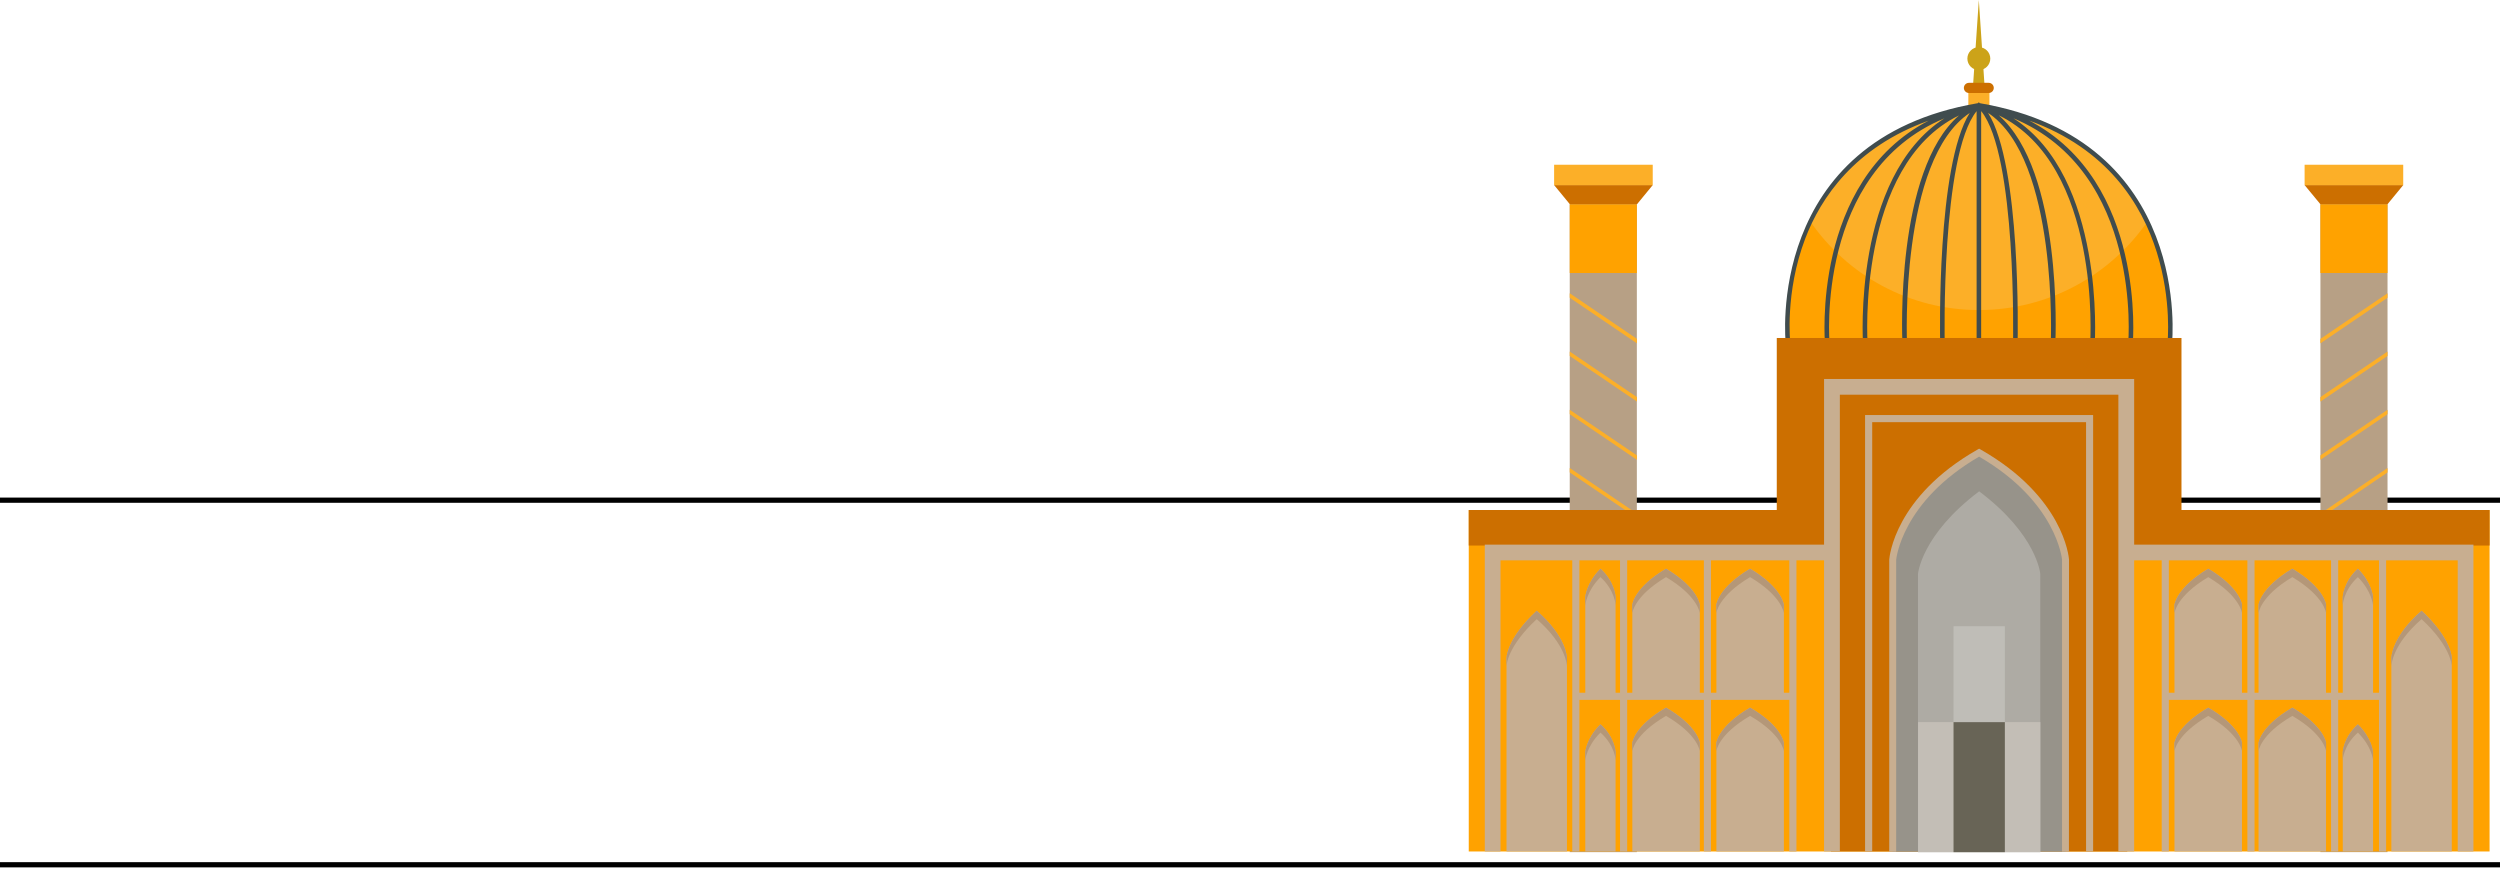 <?xml version="1.0" encoding="UTF-8"?> <svg xmlns="http://www.w3.org/2000/svg" width="960" height="337" viewBox="0 0 960 337" fill="none"> <path d="M0 192.07H960M960 332.07H0" stroke="black" stroke-width="2"></path> <path d="M759.868 0L757.594 33.612H762.112L759.868 0Z" fill="#CCA319"></path> <path d="M763.948 34.809H755.844V49.967H763.948V34.809Z" fill="#FCAF28"></path> <path d="M763.658 31.805H756.078C755 31.805 754.125 32.679 754.125 33.758C754.125 34.836 755 35.711 756.078 35.711H763.658C764.736 35.711 765.611 34.836 765.611 33.758C765.611 32.679 764.736 31.805 763.658 31.805Z" fill="#CC6F00"></path> <path d="M759.871 26.907C762.302 26.907 764.272 24.936 764.272 22.505C764.272 20.074 762.302 18.104 759.871 18.104C757.44 18.104 755.469 20.074 755.469 22.505C755.469 24.936 757.44 26.907 759.871 26.907Z" fill="#CCA319"></path> <path d="M759.868 40.463C677.457 54.397 686.581 131.94 686.581 131.94H833.126C833.126 131.94 842.25 54.397 759.868 40.463Z" fill="#FCAF28"></path> <path d="M759.872 119.053C732.994 119.053 709.265 105.556 695.097 84.975C683.844 108.412 686.614 131.909 686.614 131.909H833.158C833.158 131.909 835.928 108.412 824.675 84.975C810.478 105.585 786.749 119.053 759.872 119.053Z" fill="#FFA200"></path> <path d="M760.242 39.619L759.863 39.27L759.484 39.619C677.481 53.641 685.643 131.242 685.731 132.03L687.48 131.826C687.451 131.621 685.323 112.352 693.194 91.655C699.199 75.855 712.259 56.498 740.594 46.324C695.584 69.704 700.744 131.33 700.802 132.03L702.551 131.855C702.493 131.155 697.071 66.089 746.628 45.45C711.384 68.129 715.349 131.301 715.407 132L717.156 131.884C717.098 131.155 712.871 63.553 752.254 44.313C727.826 65.593 730.391 129.056 730.537 132L732.286 131.913C732.257 131.184 729.4 61.308 756.365 43.38C743.655 63.494 744.967 128.998 745.025 131.971L746.774 131.942C746.745 131.184 745.316 59.617 759.018 42.68V131.942H760.767V42.651C774.468 59.588 773.01 131.184 773.01 131.913L774.759 131.942C774.818 128.969 776.13 63.494 763.42 43.351C790.385 61.279 787.528 131.155 787.499 131.884L789.248 131.971C789.394 129.056 791.959 65.593 767.53 44.284C806.914 63.524 802.687 131.126 802.628 131.855L804.377 131.971C804.436 131.272 808.371 68.1 773.156 45.42C822.714 66.06 817.291 131.126 817.233 131.826L818.982 132C819.041 131.301 824.2 69.674 779.19 46.295C839.009 67.838 832.392 131.097 832.304 131.796L834.054 132C834.083 131.272 842.245 53.67 760.242 39.619Z" fill="#404C4E"></path> <path d="M628.551 78.418H602.781V327.226H628.551V78.418Z" fill="#B7A085"></path> <path d="M628.58 131.855L602.781 114.335V112.615L628.58 130.135V131.855Z" fill="#FCAF28"></path> <path d="M628.58 154.213L602.781 136.693V135.002L628.58 152.493V154.213Z" fill="#FCAF28"></path> <path d="M628.58 176.57L602.781 159.05V157.359L628.58 174.879V176.57Z" fill="#FCAF28"></path> <path d="M628.58 198.93L602.781 181.41V179.719L628.58 197.239V198.93Z" fill="#FCAF28"></path> <path d="M628.58 221.291L602.781 203.8V202.08L628.58 219.6V221.291Z" fill="#70ACB7"></path> <path d="M628.551 78.418H602.781V104.829H628.551V78.418Z" fill="#FFA200"></path> <path d="M634.649 71.072L628.615 78.418H602.816L596.781 71.072H634.649Z" fill="#CC6F00"></path> <path d="M634.649 63.26H596.781V71.102H634.649V63.26Z" fill="#FCAF28"></path> <path d="M891.043 327.229L916.812 327.229L916.813 78.421L891.043 78.421L891.043 327.229Z" fill="#B7A085"></path> <path d="M891.031 131.855L916.801 114.335V112.615L891.031 130.135V131.855Z" fill="#FCAF28"></path> <path d="M891.031 154.213L916.801 136.693V135.002L891.031 152.493V154.213Z" fill="#FCAF28"></path> <path d="M891.031 176.57L916.801 159.05V157.359L891.031 174.879V176.57Z" fill="#FCAF28"></path> <path d="M891.031 198.93L916.801 181.41V179.719L891.031 197.239V198.93Z" fill="#FCAF28"></path> <path d="M891.031 221.291L916.801 203.8V202.08L891.031 219.6V221.291Z" fill="#70ACB7"></path> <path d="M916.801 78.418H891.031V104.829H916.801V78.418Z" fill="#FFA200"></path> <path d="M884.969 71.072L891.032 78.418H916.802L922.837 71.072H884.969Z" fill="#CC6F00"></path> <path d="M922.837 63.26H884.969V71.102H922.837V63.26Z" fill="#FCAF28"></path> <path d="M956 195.844H564V326.967H956V195.844Z" fill="#FFA200"></path> <path d="M956 195.844H564V209.487H956V195.844Z" fill="#CC6F00"></path> <path d="M837.688 129.787H682.281V202.666H837.688V129.787Z" fill="#CC6F00"></path> <path d="M816.872 148.676H703.094V326.966H816.872V148.676Z" fill="#CC6F00"></path> <path d="M819.521 326.966H813.458V151.562H706.501V326.966H700.438V145.527H819.521V326.966Z" fill="#C8AE90"></path> <path d="M803.759 326.965H801.047V162.113H718.928V326.965H716.188V159.373H803.759V326.965Z" fill="#C8AE90"></path> <path d="M793.13 327.056V214.881C793.13 214.881 791.468 191.764 759.956 173.807C728.443 191.764 726.781 214.881 726.781 214.881V327.056" fill="#97938A"></path> <path d="M794.47 327.054H791.818V214.879C791.818 214.763 789.777 192.637 759.984 175.35C730.162 192.666 728.151 214.763 728.122 214.996V327.083H725.469V214.879C725.556 213.801 727.539 190.771 759.314 172.668L759.984 172.289L760.655 172.668C792.401 190.771 794.412 213.83 794.499 214.792L794.47 327.054Z" fill="#C8AE90"></path> <path d="M759.996 188.672C737.695 205.463 736.5 220.447 736.5 220.447V327.229H783.463V220.447C783.492 220.447 782.326 205.463 759.996 188.672Z" fill="#AEABA4"></path> <path d="M783.494 277.291H736.531V327.228H783.494V277.291Z" fill="#C3BEB6"></path> <path d="M769.863 277.291H750.156V327.228H769.863V277.291Z" fill="#686456"></path> <path d="M769.863 240.475H750.156V277.264H769.863V240.475Z" fill="#BFBDB7"></path> <path d="M847.972 218.379C835.67 225.696 835 232.226 835 232.226V266.45H860.916V232.226C860.945 232.226 860.274 225.696 847.972 218.379Z" fill="#C8AE90"></path> <path d="M880.254 218.379C867.952 225.696 867.281 232.226 867.281 232.226V266.45H893.197V232.226C893.226 232.226 892.556 225.696 880.254 218.379Z" fill="#C8AE90"></path> <path d="M847.972 271.725C835.67 278.896 835 285.28 835 285.28V326.967H860.916V285.28C860.945 285.28 860.274 278.896 847.972 271.725Z" fill="#C8AE90"></path> <path d="M880.254 271.725C867.952 278.896 867.281 285.28 867.281 285.28V326.967H893.197V285.28C893.226 285.28 892.556 278.896 880.254 271.725Z" fill="#C8AE90"></path> <path d="M905.426 218.379C899.887 223.393 899.625 229.252 899.625 229.252V266.45H911.256V229.252C911.227 229.252 910.877 223.889 905.426 218.379Z" fill="#C8AE90"></path> <path d="M905.426 278.139C899.887 283.065 899.625 288.779 899.625 288.779V326.967H911.256V288.779C911.227 288.779 910.877 283.532 905.426 278.139Z" fill="#C8AE90"></path> <path d="M929.884 234.525C918.34 244.524 918.281 252.599 918.281 252.599V326.965H941.486V252.599C941.486 252.599 941.428 245.224 929.884 234.525Z" fill="#C8AE90"></path> <path d="M847.972 218.379C835.67 225.696 835 232.226 835 232.226V235.462C835 235.462 835.641 228.932 847.972 221.615C860.274 228.932 860.945 235.462 860.945 235.462V232.226C860.945 232.226 860.274 225.696 847.972 218.379Z" fill="#B49778"></path> <path d="M880.254 218.379C867.952 225.696 867.281 232.226 867.281 232.226V235.462C867.281 235.462 867.923 228.932 880.254 221.615C892.556 228.932 893.226 235.462 893.226 235.462V232.226C893.226 232.226 892.556 225.696 880.254 218.379Z" fill="#B49778"></path> <path d="M847.972 271.725C835.67 278.896 835 285.28 835 285.28V288.458C835 288.458 835.641 282.073 847.972 274.902C860.274 282.073 860.945 288.458 860.945 288.458V285.28C860.945 285.28 860.274 278.896 847.972 271.725Z" fill="#B49778"></path> <path d="M880.254 271.725C867.952 278.896 867.281 285.28 867.281 285.28V288.458C867.281 288.458 867.923 282.073 880.254 274.902C892.556 282.073 893.226 288.458 893.226 288.458V285.28C893.226 285.28 892.556 278.896 880.254 271.725Z" fill="#B49778"></path> <path d="M905.424 218.379C899.885 223.393 899.594 229.252 899.594 229.252V232.488C899.594 232.488 899.856 226.658 905.424 221.615C910.875 227.124 911.254 232.488 911.254 232.488V229.252C911.254 229.252 910.875 223.889 905.424 218.379Z" fill="#B49778"></path> <path d="M905.424 278.139C899.885 283.065 899.594 288.779 899.594 288.779V291.956C899.594 291.956 899.856 286.243 905.424 281.316C910.875 286.709 911.254 291.956 911.254 291.956V288.779C911.254 288.779 910.875 283.532 905.424 278.139Z" fill="#B49778"></path> <path d="M929.884 234.525C918.34 244.524 918.281 252.599 918.281 252.599V255.835C918.281 255.602 918.514 247.614 929.884 237.761C941.253 248.285 941.486 255.602 941.486 255.835V252.599C941.486 252.599 941.428 245.224 929.884 234.525Z" fill="#B49778"></path> <path d="M949.8 326.969H943.766V215.173H817.656V209.139H949.8V326.969Z" fill="#C8AE90"></path> <path d="M832.834 212.811H830.094V326.968H832.834V212.811Z" fill="#C8AE90"></path> <path d="M865.74 212.811H863V326.968H865.74V212.811Z" fill="#C8AE90"></path> <path d="M897.865 212.811H895.125V326.968H897.865V212.811Z" fill="#C8AE90"></path> <path d="M916.271 212.811H913.531V326.968H916.271V212.811Z" fill="#C8AE90"></path> <path d="M915.071 266.012H831.844V268.752H915.071V266.012Z" fill="#C8AE90"></path> <path d="M672.038 218.375C684.34 225.692 685.01 232.222 685.01 232.222V266.446H659.095V232.222C659.065 232.222 659.736 225.692 672.038 218.375Z" fill="#C8AE90"></path> <path d="M639.757 218.375C652.059 225.692 652.729 232.222 652.729 232.222V266.446H626.813V232.222C626.784 232.222 627.426 225.692 639.757 218.375Z" fill="#C8AE90"></path> <path d="M672.038 271.721C684.34 278.892 685.01 285.276 685.01 285.276V326.963H659.095V285.276C659.065 285.276 659.736 278.892 672.038 271.721Z" fill="#C8AE90"></path> <path d="M639.757 271.721C652.059 278.892 652.729 285.276 652.729 285.276V326.963H626.813V285.276C626.784 285.276 627.426 278.892 639.757 271.721Z" fill="#C8AE90"></path> <path d="M614.58 218.375C620.119 223.389 620.381 229.249 620.381 229.249V266.446H608.75V229.249C608.75 229.249 609.129 223.885 614.58 218.375Z" fill="#C8AE90"></path> <path d="M614.58 278.135C620.119 283.061 620.381 288.775 620.381 288.775V326.964H608.75V288.775C608.75 288.775 609.129 283.528 614.58 278.135Z" fill="#C8AE90"></path> <path d="M590.102 234.525C601.646 244.524 601.705 252.599 601.705 252.599V326.965H578.5V252.599C578.5 252.599 578.558 245.224 590.102 234.525Z" fill="#C8AE90"></path> <path d="M672.035 218.375C684.337 225.692 685.007 232.222 685.007 232.222V235.458C685.007 235.458 684.366 228.928 672.035 221.611C659.733 228.928 659.062 235.458 659.062 235.458V232.222C659.062 232.222 659.733 225.692 672.035 218.375Z" fill="#B49778"></path> <path d="M639.754 218.375C652.056 225.692 652.726 232.222 652.726 232.222V235.458C652.726 235.458 652.085 228.928 639.754 221.611C627.452 228.928 626.781 235.458 626.781 235.458V232.222C626.781 232.222 627.423 225.692 639.754 218.375Z" fill="#B49778"></path> <path d="M672.035 271.721C684.337 278.892 685.007 285.276 685.007 285.276V288.454C685.007 288.454 684.366 282.069 672.035 274.898C659.733 282.069 659.062 288.454 659.062 288.454V285.276C659.062 285.276 659.733 278.892 672.035 271.721Z" fill="#B49778"></path> <path d="M639.754 271.721C652.056 278.892 652.726 285.276 652.726 285.276V288.454C652.726 288.454 652.085 282.069 639.754 274.898C627.452 282.069 626.781 288.454 626.781 288.454V285.276C626.781 285.276 627.423 278.892 639.754 271.721Z" fill="#B49778"></path> <path d="M614.58 218.375C620.119 223.389 620.411 229.249 620.411 229.249V232.484C620.411 232.484 620.148 226.654 614.58 221.611C609.129 227.12 608.75 232.484 608.75 232.484V229.249C608.75 229.249 609.129 223.885 614.58 218.375Z" fill="#B49778"></path> <path d="M614.58 278.135C620.119 283.061 620.411 288.775 620.411 288.775V291.953C620.411 291.953 620.148 286.239 614.58 281.312C609.129 286.705 608.75 291.953 608.75 291.953V288.775C608.75 288.775 609.129 283.528 614.58 278.135Z" fill="#B49778"></path> <path d="M590.102 234.525C601.646 244.524 601.705 252.599 601.705 252.599V255.835C601.705 255.602 601.471 247.614 590.102 237.761C578.733 248.285 578.5 255.602 578.5 255.835V252.599C578.5 252.599 578.558 245.224 590.102 234.525Z" fill="#B49778"></path> <path d="M576.191 326.969H570.156V209.139H702.3V215.173H576.191V326.969Z" fill="#C8AE90"></path> <path d="M689.834 212.811H687.094V326.968H689.834V212.811Z" fill="#C8AE90"></path> <path d="M657.021 212.811H654.281V326.968H657.021V212.811Z" fill="#C8AE90"></path> <path d="M624.834 212.811H622.094V326.968H624.834V212.811Z" fill="#C8AE90"></path> <path d="M606.49 212.811H603.75V326.968H606.49V212.811Z" fill="#C8AE90"></path> <path d="M688.103 266.012H604.875V268.752H688.103V266.012Z" fill="#C8AE90"></path> </svg> 
